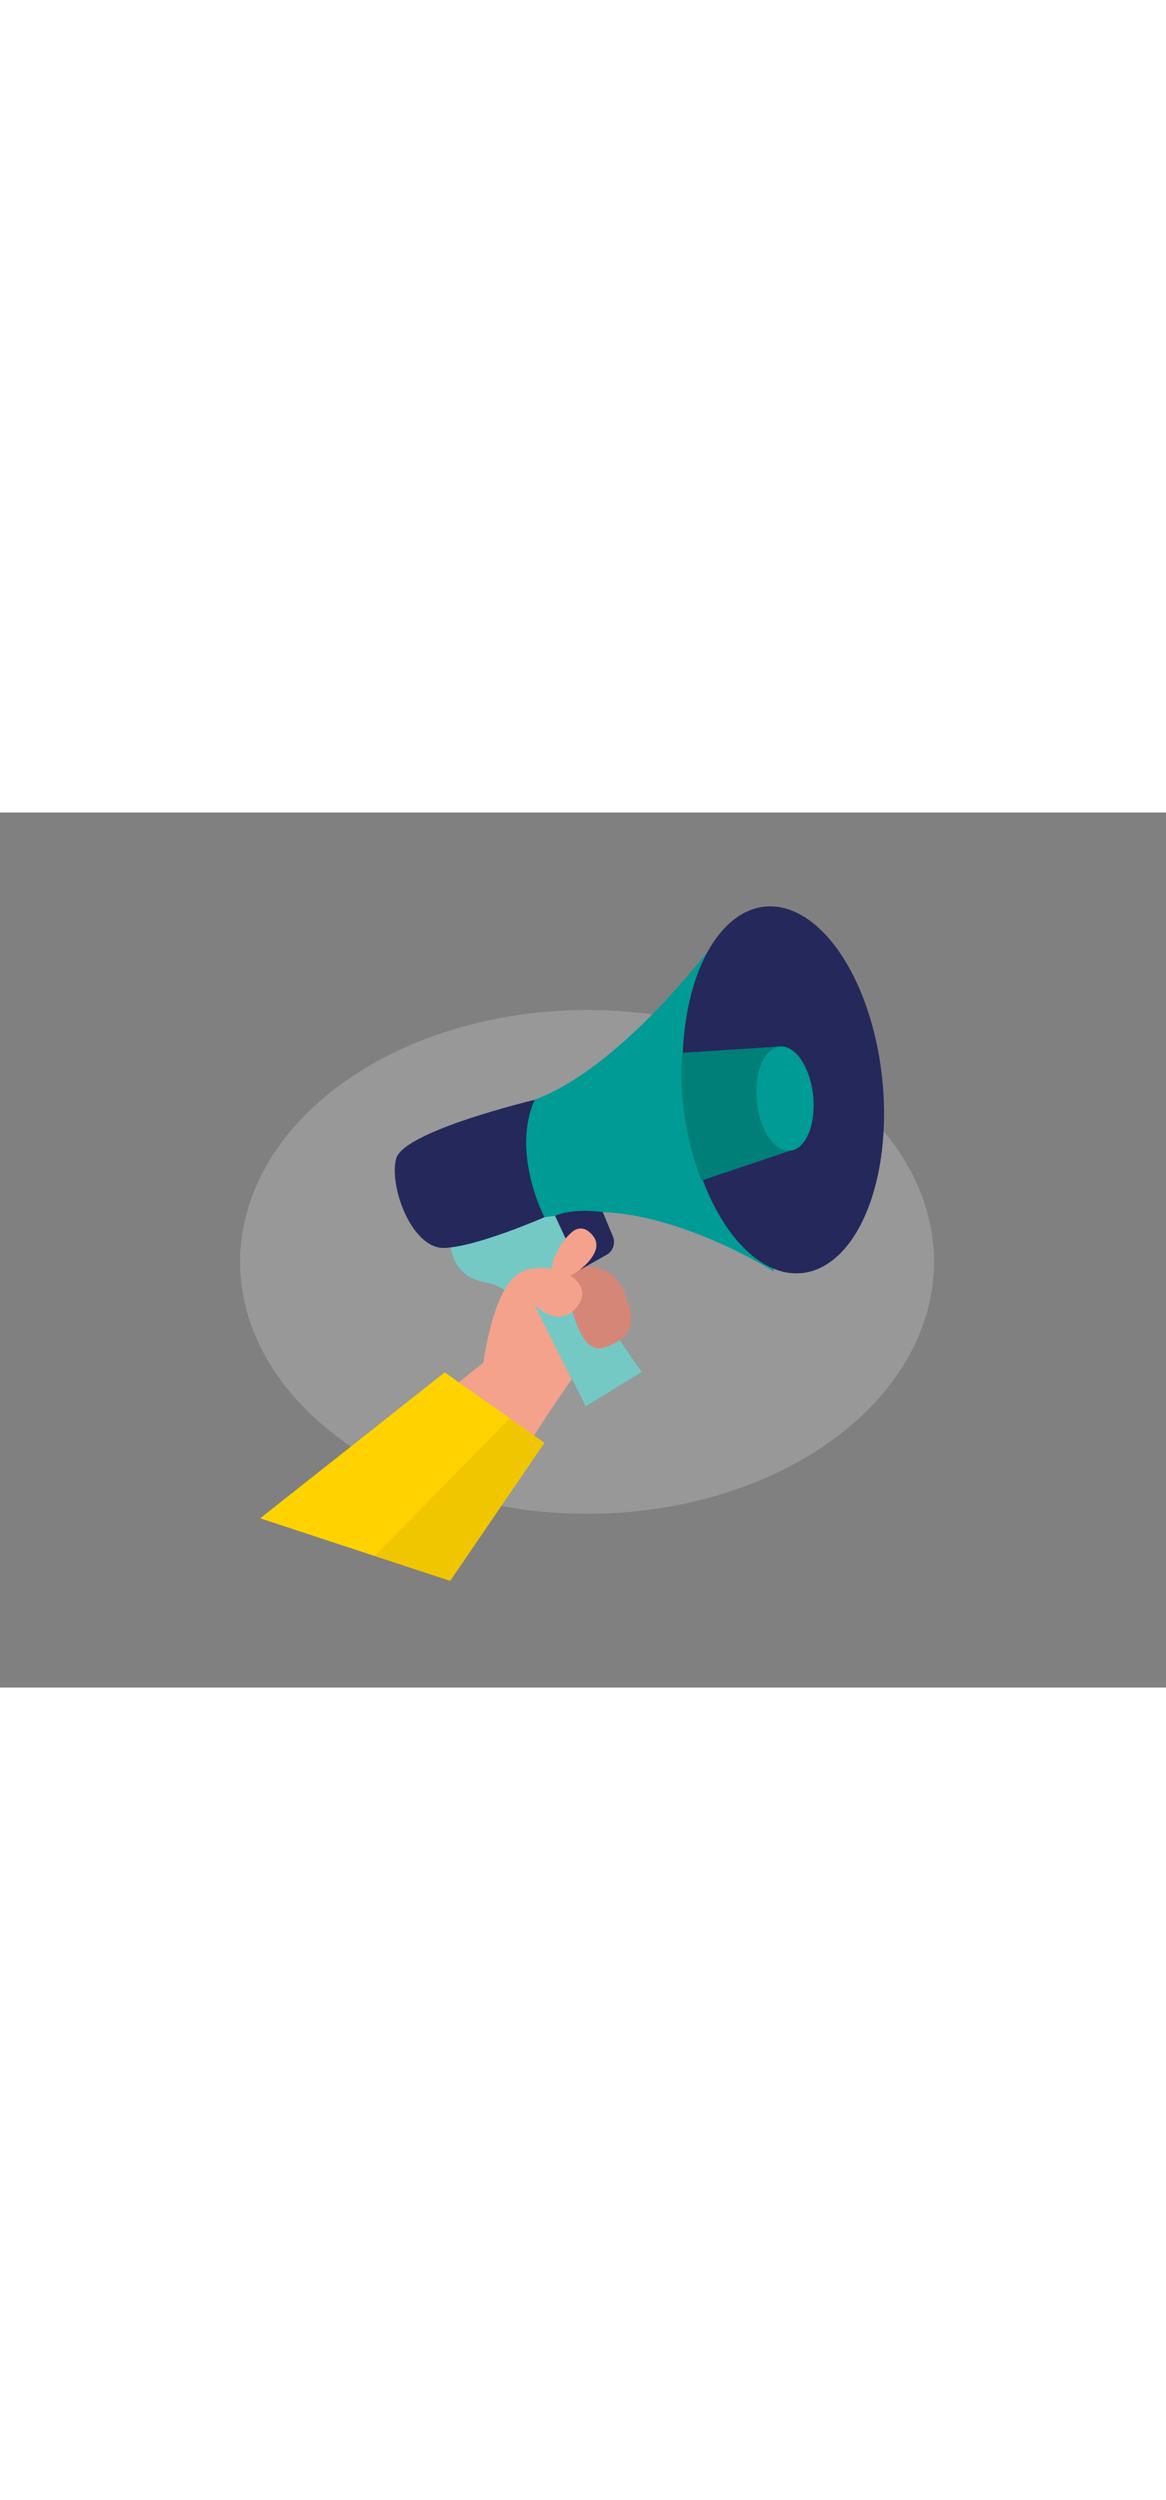 <svg id="Layer_1" data-name="Layer 1" xmlns="http://www.w3.org/2000/svg" viewBox="0 0 400 300" data-imageid="marketing-two-color-81927" imageName="Marketing" class="illustrations_image" style="width: 140px;"><rect x="0" y="0" width="400" height="300" fill="#808080" stroke="none"/><ellipse cx="201.39" cy="154.07" rx="119.02" ry="86.37" fill="#e6e6e6" opacity="0.24"/><path d="M180.19,99.32s27.25-4,70.22-61.53l15.07,119.57S219.17,128,187.6,139.68C187.6,139.68,170.5,121.38,180.19,99.32Z" fill="#009b94" class="target-color"/><ellipse cx="268.71" cy="95.07" rx="34.15" ry="63.14" transform="translate(-8.22 27.61) rotate(-5.79)" fill="#24285b"/><path d="M154.71,143s-3.22,15.67,12.42,18.24,33.76,42.36,33.76,42.36l19.32-11.79S187,147.07,197,137.4Z" fill="#009b94" class="target-color"/><path d="M154.71,143s-3.22,15.67,12.42,18.24,33.76,42.36,33.76,42.36l19.32-11.79S187,147.07,197,137.4Z" fill="#fff" opacity="0.46"/><path d="M240.61,126.18l30.49-10.25-3.63-35.71-33.36,2.16S231.43,102.08,240.61,126.18Z" fill="#009b94" class="target-color"/><path d="M240.61,126.18l30.49-10.25-3.63-35.71-33.36,2.16S231.43,102.08,240.61,126.18Z" opacity="0.18"/><ellipse cx="269.29" cy="98.07" rx="9.71" ry="17.95" transform="translate(-8.52 27.68) rotate(-5.79)" fill="#009b94" class="target-color"/><path d="M183.42,98.51s-45,10.68-47.52,20.16,5.38,31,16.56,30.61,34.32-10.53,34.32-10.53S175.26,116.73,183.42,98.51Z" fill="#24285b"/><polygon points="97.04 243.95 167.15 187.51 188.91 204.84 151.98 261.35 97.04 243.95" fill="#f4a28c"/><path d="M200.31,155.64A13.53,13.53,0,0,1,214,164.08c4,9.61,3.85,15.88-6.69,19.35s-13.08-24.71-13.08-24.71Z" fill="#d68676"/><path d="M190.42,138.28,199,156.77l9.06-5.12a5,5,0,0,0,2.19-6.32L206.79,137S197,135.42,190.42,138.28Z" fill="#24285b"/><path d="M165.41,191.7s3.27-30.93,14.42-34.63,24.75,4,18.23,12.28-14.82-.77-14.82-.77l12.86,25.7-7.19,10.56Z" fill="#f4a28c"/><path d="M196.76,143.43a4.13,4.13,0,0,1,4.89,0c1.7,1.23,3.57,3.34,2.75,6.31-1.41,5.11-10.34,11.87-14,9.12C187.32,156.54,191.79,147.09,196.76,143.43Z" fill="#f4a28c"/><polygon points="89.25 241.98 154.43 263.43 186.78 216.11 152.57 191.94 89.25 241.98" fill="#ffd200"/><polygon points="174.9 207.71 128.52 254.9 154.43 263.43 186.78 216.11 174.9 207.71" opacity="0.06"/></svg>